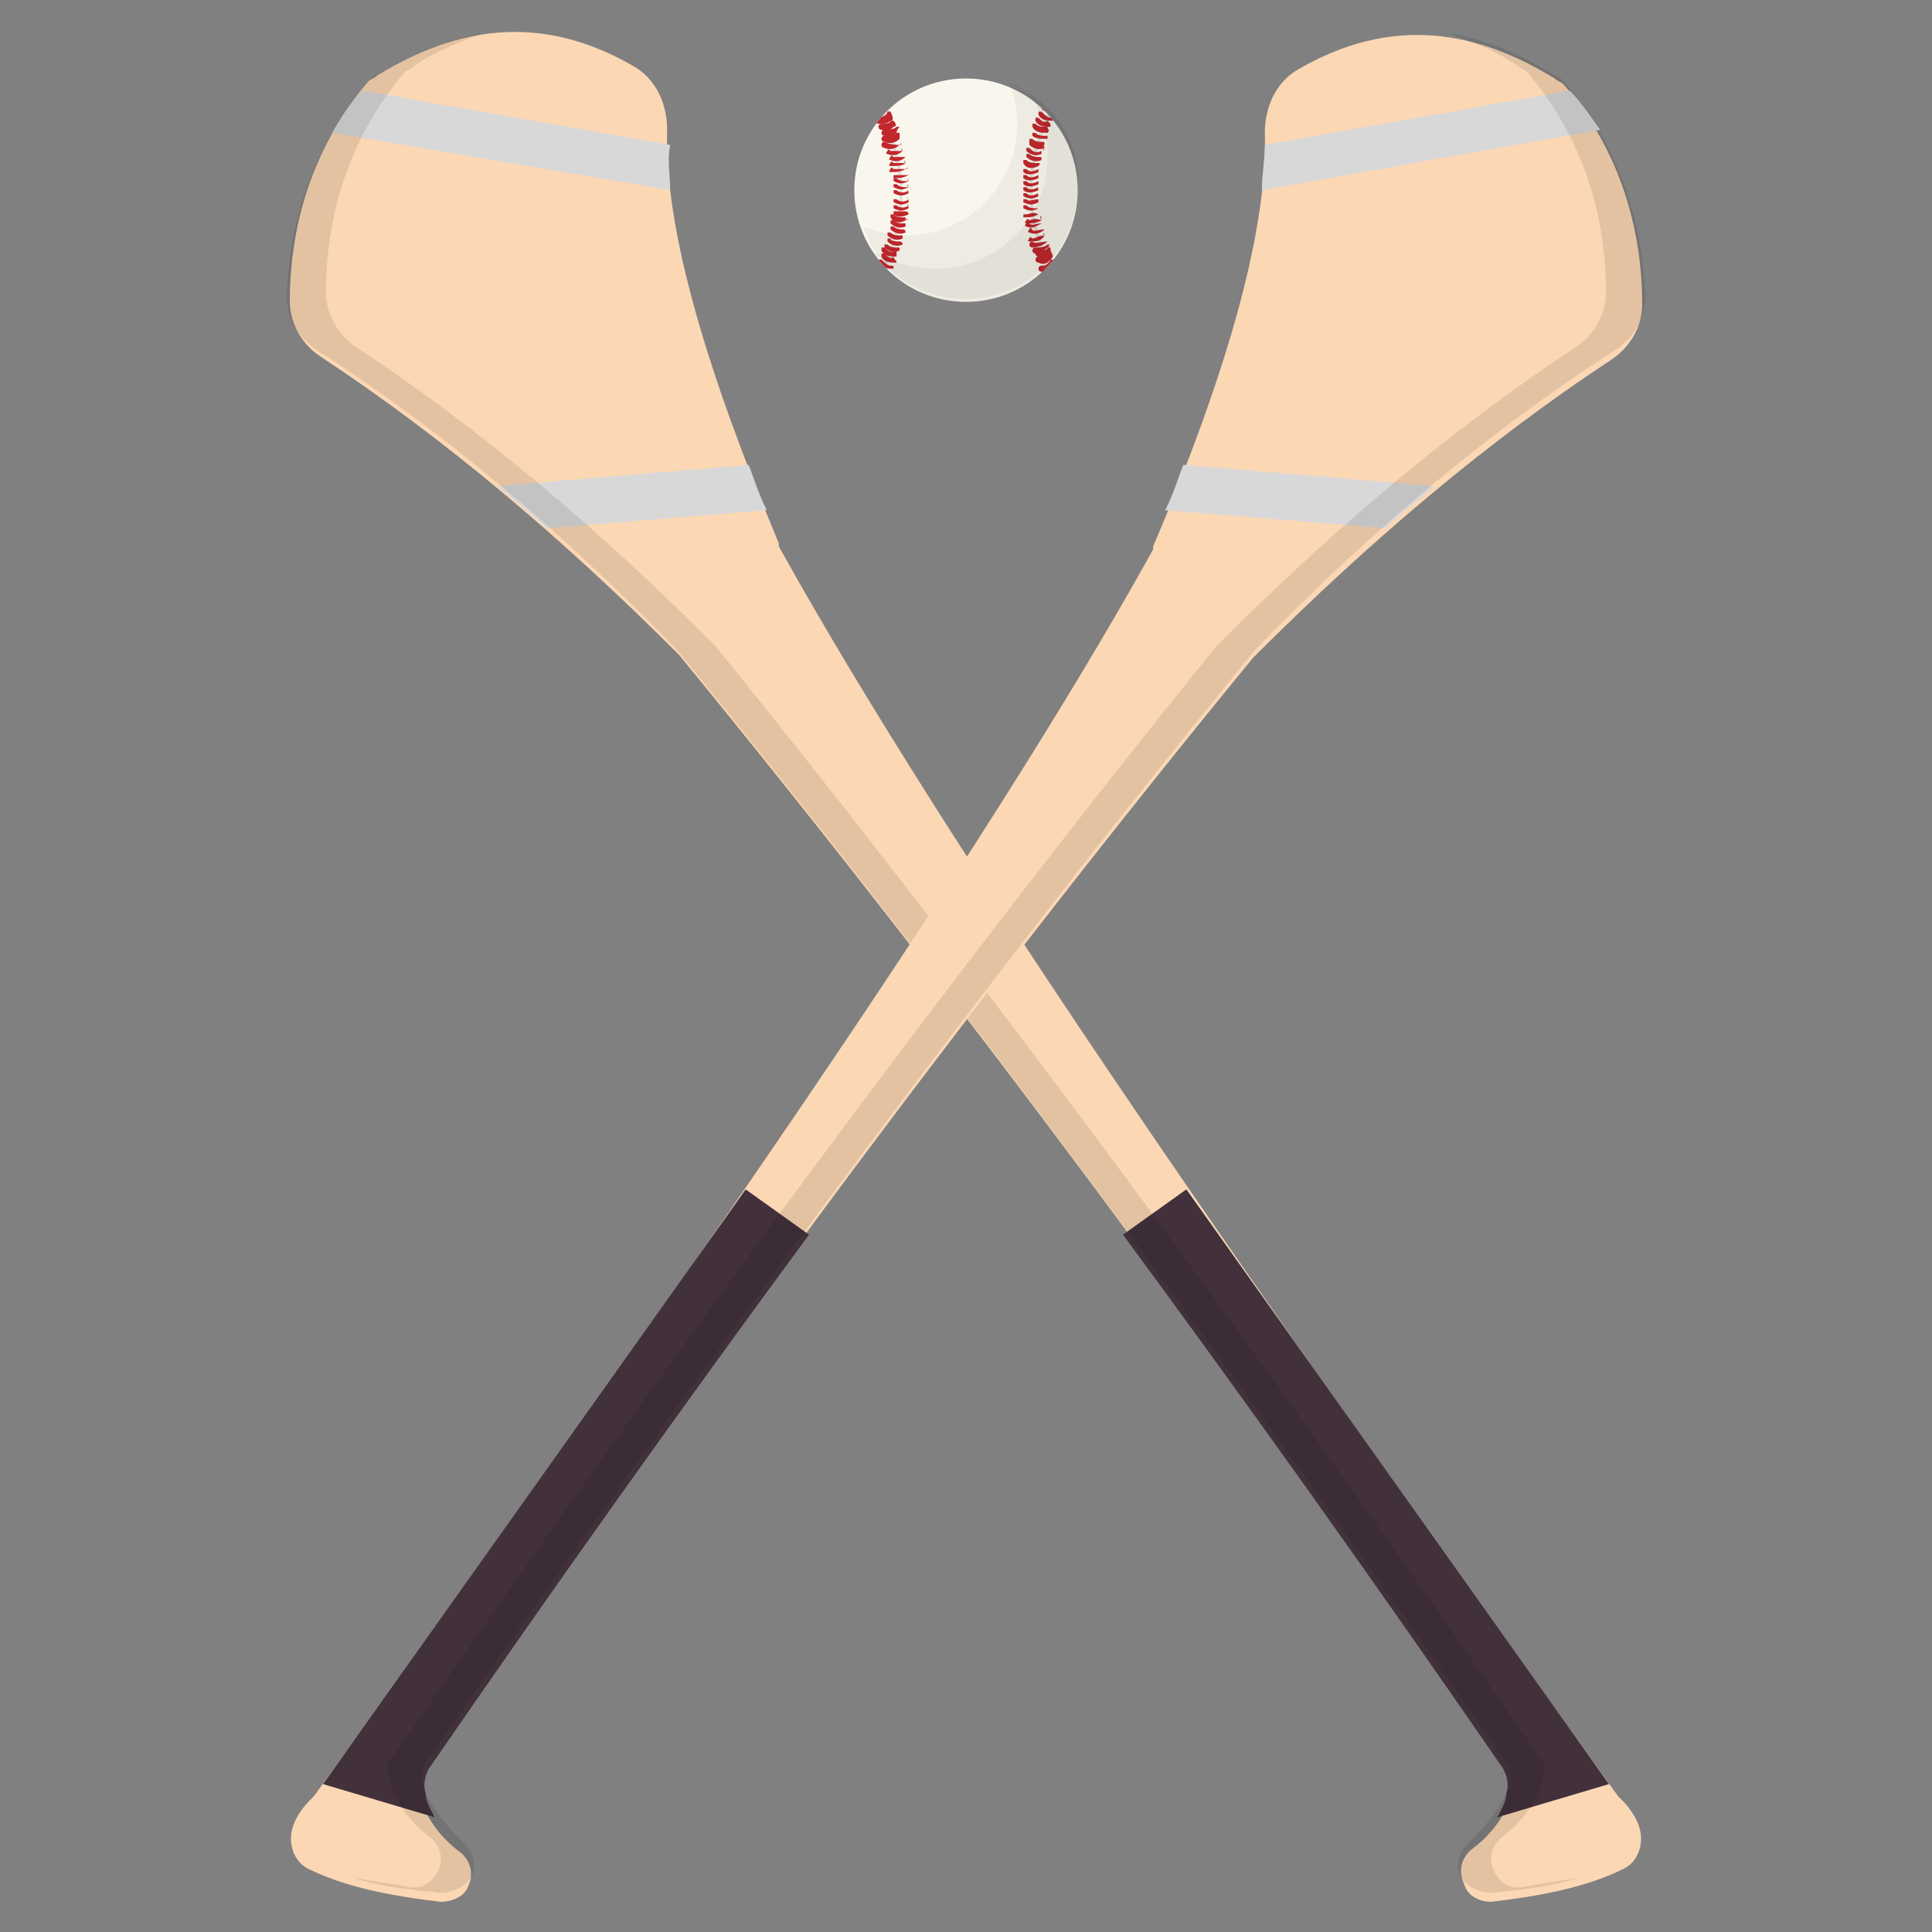<svg enable-background="new 0 0 64 64" viewBox="0 0 64 64" xmlns="http://www.w3.org/2000/svg" xmlns:xlink="http://www.w3.org/1999/xlink"><rect x="0" y="0" width="64" height="64" fill="#808080" stroke="none"/><clipPath id="a"><circle cx="32" cy="6.3" r="3.7"/></clipPath><path d="m49.4 63c1.7-.2 3.2-.5 4.4-1.1.2-.1.4-.3.5-.6.2-.6-.1-1.2-.6-1.7 0 0-.1-.1-.1-.1-11.6-16.1-22.2-31.3-27.8-41.4v-.1c-2.3-5.5-3.8-10.3-3.7-13.7 0-.9-.4-1.7-1.1-2.1-3.1-1.8-5.9-1.3-8.5.3-.1.1-.2.1-.3.2-1.7 2-2.6 4.5-2.6 7.3 0 .7.4 1.4 1 1.8 4.1 2.7 8 6 11.8 9.8 0 0 0 0 .1.1 9.1 11.1 18.3 23.5 27.5 36.9.2.2.2.6.1.8-.2.7-.7 1.4-1.4 1.9-.3.3-.4.7-.2 1.1.1.4.5.6.9.6z" fill="#fcd7b4"/><path d="m53.3 59.1-3.7 1.1c.1-.2.3-.5.3-.8.1-.3 0-.6-.1-.8-4.2-6.1-8.4-12-12.6-17.7l2.1-1.5c4.4 6.2 9.1 12.8 14 19.7z" fill="#42313b"/><path d="m22.2 6.3-11.2-1.9c.3-.5.6-1 1-1.4l10.2 1.8c-.1.5 0 1 0 1.5z" fill="#d8d8d8"/><path d="m25.4 16.9-7.3.6c-.5-.5-1.1-.9-1.6-1.4l8.3-.7c.2.5.3.9.6 1.5z" fill="#d8d8d8"/><path d="m12.2 2.7c.1-.1.2-.2.3-.2 1.1-.7 2.3-1.2 3.5-1.4-.8.3-1.6.6-2.3 1.1-.1.1-.2.1-.3.2-1.7 2-2.6 4.5-2.6 7.3 0 .7.4 1.4 1 1.8 4.1 2.7 8 6 11.8 9.8 0 0 0 0 .1.1 8.9 11 18.1 23.5 27.3 36.8.2.2.2.6.1.8-.2.7-.7 1.4-1.4 1.9-.3.3-.4.7-.2 1.1s.6.6 1 .5l1.8-.3c-.9.3-1.9.4-2.9.5-.4 0-.8-.2-1-.5-.2-.4-.1-.8.2-1.1.6-.6 1.1-1.2 1.4-1.9.1-.3 0-.6-.1-.8-9.2-13.3-18.4-25.8-27.5-36.9 0 0 0 0-.1-.1-3.7-3.8-7.6-7.1-11.8-9.8-.6-.4-1-1-1-1.8.1-2.7 1-5.1 2.7-7.1z" opacity=".1"/><path d="m14.6 63c-1.7-.2-3.2-.5-4.4-1.1-.2-.1-.4-.3-.5-.6-.2-.6.1-1.2.6-1.7 0 0 .1-.1.1-.1 11.6-16 22.2-31.2 27.8-41.3v-.1c2.3-5.4 3.8-10.3 3.7-13.7 0-.9.4-1.7 1.1-2.1 3.1-1.8 5.9-1.3 8.5.3.1.1.2.1.3.2 1.7 2 2.6 4.5 2.6 7.3 0 .7-.4 1.4-1 1.8-4.1 2.7-8 6-11.8 9.8 0 0 0 0-.1.1-9.1 11.1-18.3 23.5-27.5 36.9-.2.2-.2.6-.1.8.2.7.7 1.4 1.4 1.9.3.3.4.7.2 1.1-.1.3-.5.5-.9.5z" fill="#fcd7b4"/><path d="m10.7 59.1 3.7 1.1c-.1-.2-.3-.5-.3-.8-.1-.3 0-.6.1-.8 4.2-6.1 8.4-12 12.6-17.7l-2.1-1.5c-4.4 6.2-9.1 12.8-14 19.7z" fill="#42313b"/><path d="m41.8 6.3 11.2-2c-.3-.4-.6-.9-1-1.3l-10.1 1.8c0 .5-.1 1-.1 1.5z" fill="#d8d8d8"/><path d="m38.6 16.9 7.3.6c.5-.5 1.1-.9 1.6-1.4l-8.3-.7c-.2.5-.3.9-.6 1.5z" fill="#d8d8d8"/><path d="m51.8 2.7c-.1-.1-.2-.2-.3-.2-1.1-.7-2.3-1.2-3.5-1.4.8.3 1.6.6 2.3 1.1.1.1.2.1.3.2 1.7 2 2.6 4.5 2.6 7.3 0 .7-.4 1.4-1 1.8-4.1 2.7-8 6-11.8 9.8 0 0 0 0-.1.1-8.9 11-18.1 23.5-27.3 36.8-.2.2-.2.6-.1.8.2.7.7 1.4 1.4 1.9.3.3.4.7.2 1.1s-.6.6-1 .5c-.6-.1-1.2-.2-1.8-.3.9.3 1.9.4 2.9.5.4 0 .8-.2 1-.5.2-.4.1-.8-.2-1.1-.6-.6-1.1-1.2-1.4-1.9-.1-.3 0-.6.1-.8 9.2-13.3 18.4-25.8 27.5-36.9 0 0 0 0 .1-.1 3.7-3.8 7.6-7.1 11.8-9.8.6-.4 1-1 1-1.8-.1-2.7-1-5.1-2.7-7.1z" opacity=".1"/><circle cx="32" cy="6.3" fill="#f9f7ed" r="3.7"/><g clip-path="url(#a)"><path d="m35.8 10.2c-1.1-1-1.7-2.4-1.7-3.9s.6-2.9 1.6-4l.1.1c-1 1.1-1.6 2.5-1.6 3.9s.6 2.8 1.6 3.9z" opacity=".1"/><g fill="#c1272d"><path d="m35.9 2.5c-.3 0-.4-.2-.4-.3v-.1h.1c0 .1.1.2.3.3 0 0 .1.1 0 .1z"/><path d="m35.8 2.7c-.2 0-.4-.1-.4-.3v-.1h.1c0 .1.1.2.3.3z"/><path d="m35.7 2.8c-.1 0-.1.1 0 0-.2 0-.4-.1-.4-.3v-.1h.1c0 .1.1.2.3.2z"/><path d="m35.5 3c-.2 0-.4-.1-.5-.3v-.1h.1c.1.1.2.2.3.2.1.1.1.1.1.2z"/><path d="m35.4 3.2c-.2 0-.4-.1-.5-.3v-.1h.1c.1.2.2.2.4.2v.2c0-.1 0-.1 0 0z"/><path d="m35.3 3.3c-.2 0-.4-.1-.5-.3v-.1h.1c.1.1.2.2.3.2.1.1.1.1.1.2z"/><path d="m35.2 3.5c-.2 0-.4-.1-.5-.2v-.1h.1c.1.1.2.2.3.2s.1 0 .1.1z"/><path d="m35.1 3.7c-.2 0-.4-.1-.5-.2v-.1h.1c.1.1.2.2.3.2s.1 0 .1.1c0-.1 0 0 0 0z"/><path d="m35 3.8c0 .1 0 .1 0 0-.2 0-.4-.1-.5-.2v-.1h.1c.1.1.2.2.3.2s.1.1.1.1z"/><path d="m34.9 4c-.2 0-.4 0-.5-.2v-.1h.1c.1.1.2.2.3.2s.1 0 .1.1z"/><path d="m34.8 4.2c-.2 0-.4 0-.5-.2v-.1h.1c.1.1.2.2.3.1.1.1.1.1.1.2z"/><path d="m34.7 4.4c-.2 0-.4 0-.5-.2v-.1h.1c.1.1.2.1.4.1 0 .1.1.1 0 .2.1 0 .1 0 0 0z"/><path d="m34.7 4.6c-.2 0-.4 0-.5-.1v-.1h.1c.1.1.2.1.4.1v.1c0-.1 0 0 0 0z"/><path d="m34.6 4.8c-.2.1-.4 0-.5-.1v-.1h.1c.1.1.2.1.4.1 0-.1 0 0 0 .1 0-.1 0-.1 0 0z"/><path d="m34.6 4.9c0 .1-.1.1 0 0-.2.1-.4 0-.5-.1v-.1h.1c.1.1.2.1.4.1-.1 0 0 0 0 .1z"/><path d="m34.5 5.1c-.2.1-.4 0-.5-.1v-.1h.1c.1.1.2.2.4.1z"/><path d="m34.5 5.3c-.2.1-.4 0-.5-.1v-.1h.1c.1.1.2.1.4.1z"/><path d="m34.4 5.5c-.2.1-.4.1-.5-.1v-.1h.1c.1.1.2.1.4.1 0 0 .1 0 0 .1.1 0 .1 0 0 0z"/><path d="m34.4 5.7c-.2.1-.4.1-.5 0v-.1h.1c.1.1.2.1.4 0z"/><path d="m34.4 5.9c-.2.1-.4.1-.5 0v-.1h.1c.1.1.2.1.4 0z"/><path d="m34.4 6.1c-.2.1-.4.1-.5 0v-.1h.1c.1.1.2.1.4 0v.1c0-.1 0 0 0 0z"/><path d="m34.4 6.3c-.2.1-.4.1-.5 0v-.1h.1c.1.1.2.1.4 0-.1 0 0 0 0 .1 0-.1 0 0 0 0z"/><path d="m34.4 6.5c-.2.1-.3.1-.5 0v-.1h.1c.1.1.2.1.4 0-.1 0 0 0 0 .1 0-.1 0 0 0 0z"/><path d="m34.4 6.7c-.2.1-.3.1-.5 0v-.1h.1c.1.1.2 0 .4 0v.1c0-.1 0 0 0 0z"/><path d="m34.4 6.9c-.2.1-.3.1-.5 0v-.1h.1c.1.1.2.1.4.1 0-.1 0-.1 0 0z"/><path d="m34.4 7.1c-.2.1-.3.1-.5.1 0 0 0 0 0-.1h.1c.1 0 .2-.1.4 0 0-.2 0-.1 0 0 .1-.1.1-.1 0 0z"/><path d="m34.5 7.3c-.2.1-.3.1-.5.1 0 0-.1 0 0-.1 0 0 0-.1.1 0 0 0 .2-.1.4 0-.1-.2 0-.2 0 0 0-.1 0-.1 0 0z"/><path d="m34.5 7.4c-.2.1-.3.2-.5.1 0 0-.1 0 0-.1 0 0 0-.1.1 0s.2 0 .4 0c0-.1 0-.1 0 0z"/><path d="m34.6 7.6c-.1.1-.3.2-.5.1 0 0-.1 0 0-.1 0 0 0-.1.1 0 0 .1.2 0 .4 0-.1-.1-.1-.1 0 0z"/><path d="m34.6 7.8c-.1.2-.3.2-.5.2 0 0-.1 0 0-.1 0 0 0-.1.1 0 .1 0 .2-.1.4-.1-.1-.1 0-.1 0 0z"/><path d="m34.7 8c-.1.1-.3.2-.5.2 0 0-.1 0-.1-.1 0 0 0-.1.1-.1.1.1.3 0 .5 0-.1-.1-.1-.1 0 0 0-.1 0 0 0 0z"/><path d="m34.7 8.2c-.1.1-.3.2-.4.2 0 0-.1 0-.1-.1 0 0 0-.1.1-.1s.3 0 .4-.1h.1c-.1 0 0 .1-.1.1z"/><path d="m34.8 8.4c-.1.1-.3.2-.4.1 0 0-.1 0-.1-.1 0 0 0-.1.1-.1s.3 0 .3-.1h.1z"/><path d="m34.8 8.6c-.1.1-.2.2-.4.1 0 0-.1 0-.1-.1 0 0 0-.1.1-.1s.3 0 .3-.2h.1c.1.2.1.2 0 .3z"/><path d="m34.9 8.8c-.1.1-.2.2-.4.2 0 0-.1 0-.1-.1 0 0 0-.1.1-.1s.2 0 .3-.2h.1c.1.1.1.1 0 .2z"/><path d="m35 9c-.1.1-.2.1-.4.1 0 0-.1 0-.1-.1s0-.1.1-.1c.2.1.3.1.4-.1h.1s0 .1-.1.2c0-.1 0 0 0 0z"/><path d="m35.1 9.2c-.1.1-.2.1-.3.1 0 0-.1 0-.1-.1 0 0 0-.1.1-.1s.2-.1.3-.2h.1v.1c-.1.1-.1.2-.1.2z"/><path d="m35.2 9.4c-.1.1-.2.1-.3.1 0 0-.1 0-.1-.1 0 0 0-.1.1-.1s.2-.1.3-.2h.1v.1c-.1.1-.1.1-.1.2z"/><path d="m35.3 9.6c-.1.1-.2.1-.3.1 0 0-.1 0-.1-.1 0 0 0-.1.1-.1s.2-.1.3-.2h.1v.1c0 .1-.1.1-.1.2z"/><path d="m35.4 9.7c-.1.1-.2.1-.3.1 0 0-.1 0-.1-.1 0 0 0-.1.1-.1s.2-.1.3-.2h.1v.1c0 .1-.1.2-.1.2z"/><path d="m35.5 9.9c-.1.1-.2.1-.3.1 0 0-.1 0-.1-.1 0 0 0-.1.1-.1s.2-.1.3-.2h.1v.1c0 .1 0 .2-.1.2z"/><path d="m35.6 10.1c-.1.1-.2.1-.3.1 0 0-.1 0-.1-.1 0 0 0-.1.1-.1s.2-.1.3-.2h.1v.1c0 .1 0 .1-.1.2z"/><path d="m35.8 10.3c-.1.1-.1.1-.2.1h-.1v-.1c.1 0 .2-.1.3-.3 0 0 0-.1.1 0 0 0 .1 0 0 .1 0 0-.1.1-.1.2z"/></g></g><g clip-path="url(#a)"><path d="m28.3 10.4c.9-1.2 1.5-2.6 1.5-4s-.6-2.8-1.6-3.9l.1-.1c1 1.1 1.6 2.5 1.6 4s-.6 2.9-1.6 4z" opacity=".1"/><g fill="#c1272d"><path d="m28.3 2.6c-.1.1-.1.1-.2.1h-.1v-.1c.1 0 .2-.1.3-.3 0 0 0-.1.1 0 0 0 .1 0 0 .1 0 0 0 .1-.1.2z"/><path d="m28.5 2.7c-.1.1-.1.1-.3.1h-.1s0-.1 0-.1c.1 0 .2-.1.3-.3 0 0 0-.1.1 0 0 0 .1 0 0 .1.1.1 0 .2 0 .2z"/><path d="m28.6 2.9s-.1.1-.2.1h-.1v-.1c.1 0 .2-.1.3-.2 0 0 0-.1.1 0 0 0 .1 0 0 .1 0 0 0 0-.1.1z"/><path d="m28.8 3c-.1.1-.2.1-.3.1 0 0-.1 0-.1-.1 0 0 0-.1.1-.1s.2-.1.3-.2h.1v.1c0 .1-.1.2-.1.2z"/><path d="m28.9 3.2c-.1.1-.2.1-.3.1 0 0-.1 0-.1-.1 0 0 0-.1.1-.1s.2-.1.3-.2h.1v.1c0 .1 0 .1-.1.2z"/><path d="m29 3.4c-.1.1-.2.1-.3.1 0 0-.1 0-.1-.1 0 0 0-.1.1-.1s.3-.1.3-.2h.1v.1c0 .1 0 .1-.1.2z"/><path d="m29.2 3.5c-.1.1-.2.1-.3.1 0 0-.1 0-.1-.1 0 0 0-.1.1-.1s.3-.1.3-.2h.1v.1c-.1.2-.1.2-.1.2z"/><path d="m29.3 3.7c-.1.1-.2.1-.4.1 0 0-.1 0-.1-.1 0 0 0-.1.1-.1s.3-.1.3-.2h.1v.1z"/><path d="m29.4 3.9c-.1.1-.2.1-.4.1s0-.1.1-.1.3-.1.3-.2h.1s0 .1-.1.2c0-.1 0-.1 0 0z"/><path d="m29.5 4c-.1.1-.2.1-.4.1 0 0-.1 0-.1-.1 0 0 0-.1.1-.1s.3 0 .3-.2h.1c.1.2.1.3 0 .3z"/><path d="m29.6 4.2c-.1.1-.2.2-.4.1 0 0-.1 0-.1-.1 0 0 0-.1.1-.1s.3 0 .3-.1h.1c.1.1.1.2 0 .2z"/><path d="m29.7 4.4c-.1.1-.3.2-.4.1 0 0-.1 0-.1-.1 0 0 0-.1.1-.1s.3 0 .4-.1h.1c-.1.1-.1.2-.1.2z"/><path d="m29.8 4.6c-.1.1-.3.2-.5.1 0 0-.1 0-.1-.1 0 0 0-.1.1-.1s.3 0 .4-.1h.1z"/><path d="m29.8 4.8c-.1.1-.3.2-.5.1 0 0-.1 0-.1-.1 0 0 0-.1.1-.1.2.1.4.1.5.1 0-.1 0-.1 0 0 .1-.1.1 0 0 0z"/><path d="m29.9 5c-.1.1-.3.2-.5.1 0 0-.1 0 0-.1 0 0 0-.1.1 0h.4c-.1-.1 0-.1 0 0 0-.1 0 0 0 0z"/><path d="m30 5.2c-.1.1-.3.2-.5.1 0 0-.1 0 0-.1 0 0 0-.1.1 0h.4c-.1-.1-.1-.1 0 0 0-.1 0 0 0 0z"/><path d="m30 5.4c-.1.1-.3.1-.5.1 0 0-.1 0 0-.1 0 0 0-.1.1 0h.4c-.1-.1 0-.1 0 0 0-.1 0 0 0 0z"/><path d="m30 5.6c-.2.1-.3.1-.5.1 0 0-.1 0 0-.1 0 0 0-.1.1 0h.4c0-.1 0-.1 0 0 .1-.1.1 0 0 0z"/><path d="m30.1 5.8c-.2.1-.3.1-.5.1 0 0 0 0 0-.1h.1.4c-.1-.1-.1-.1 0 0z"/><path d="m30.1 6c-.2.1-.3.1-.5 0v-.1h.1c.1.1.2.1.4.1-.1-.1 0-.1 0 0z"/><path d="m30.1 6.2c-.2.1-.3.1-.5 0v-.1h.1c.1.1.2.1.4.1-.1-.1 0-.1 0 0z"/><path d="m30.1 6.4c-.2.1-.3.1-.5 0v-.1h.1c.1.1.3.1.4 0-.1 0 0 0 0 .1z"/><path d="m30.1 6.7c-.2.1-.3.1-.5 0v-.1h.1c.1.1.3.1.4 0-.1-.1 0-.1 0 .1 0-.1 0-.1 0 0z"/><path d="m30.1 6.9c-.2.1-.3.1-.5 0v-.1h.1c.1.1.3.1.4 0-.1-.1 0 0 0 .1 0-.1 0-.1 0 0z"/><path d="m30.1 7.1c-.2.1-.4.1-.5 0v-.1h.1.3s.1 0 .1.1c0-.1 0 0 0 0z"/><path d="m30 7.3c-.2.1-.4.1-.5-.1v-.1h.1c.1.1.2.1.4.1v.1c.1-.1.1 0 0 0z"/><path d="m30 7.5c-.2.1-.4 0-.5-.1v-.1h.1c.1.1.2.1.4.1v.1c0-.1 0 0 0 0z"/><path d="m30 7.7c-.2.1-.4 0-.5-.1v-.1h.1c.1.1.2.1.4.1-.1 0 0 0 0 .1z"/><path d="m29.9 7.9c-.2.1-.4 0-.5-.1v-.1h.1c.1.1.2.1.4.1z"/><path d="m29.9 8.1c-.2.1-.4 0-.5-.1v-.1h.1c0 .1.2.1.3.1 0 0 .1 0 .1.1z"/><path d="m29.8 8.3c-.2.1-.4 0-.5-.1v-.1h.1c.1.1.2.1.4.1z"/><path d="m29.7 8.5c-.2 0-.4 0-.5-.2v-.1h.1c.1.1.2.2.4.1z"/><path d="m29.7 8.7c-.1 0-.1 0 0 0-.2 0-.4 0-.5-.2v-.1h.1c.1.1.2.2.3.1 0 .1.1.1.1.2z"/><path d="m29.6 8.9c-.2 0-.4 0-.5-.2v-.1h.1c.1.1.2.2.3.2s.1 0 .1.1z"/><path d="m29.5 9.1c-.2 0-.4 0-.5-.2v-.1h.1c.1.1.2.2.3.2s.1 0 .1.1z"/><path d="m29.4 9.3c-.2 0-.4-.1-.5-.2v-.1h.1c.1.1.2.2.3.2s.1 0 .1.1z"/><path d="m29.3 9.5c-.2 0-.4-.1-.5-.2v-.1h.1c.1.1.2.2.3.2s.1 0 .1.1c0-.1 0 0 0 0z"/><path d="m29.2 9.7c-.1 0-.1 0 0 0-.2 0-.4-.1-.5-.3v-.1h.1c.1.1.2.2.3.2s.1.1.1.2c0-.1 0-.1 0 0z"/><path d="m29 9.8s0 .1 0 0c-.2 0-.4-.1-.5-.3v-.1h.1c.1.1.2.2.3.2.1.1.2.2.1.2z"/><path d="m28.9 10c-.2 0-.4-.1-.5-.3v-.1h.1c.1.1.2.2.3.2.1.1.1.1.1.2z"/><path d="m28.8 10.2c-.2 0-.4-.1-.4-.3v-.1h.1c.1.1.2.2.3.2z"/><path d="m28.6 10.4c-.2 0-.4-.1-.4-.3v-.1h.1c.1.1.1.2.3.2 0 .1.1.1 0 .2 0-.1 0-.1 0 0z"/><path d="m28.5 10.5c-.2 0-.4-.1-.4-.3v-.1h.1c0 .1.1.2.3.3z"/></g></g><path d="m33.4 2.7c.2.4.3.9.3 1.4 0 2.1-1.7 3.7-3.7 3.7-.5 0-.9-.1-1.4-.3.5 1.5 1.8 2.4 3.4 2.4 2.1 0 3.7-1.7 3.7-3.7.1-1.6-.9-2.9-2.3-3.5z" opacity=".05"/><path d="m34.1 3.1c.4.6.6 1.3.6 2.1 0 2.1-1.7 3.7-3.7 3.7-.8 0-1.5-.2-2.1-.6.7 1 1.8 1.7 3.1 1.7 2.1 0 3.7-1.7 3.7-3.7.1-1.4-.6-2.6-1.6-3.2z" opacity=".05"/></svg>